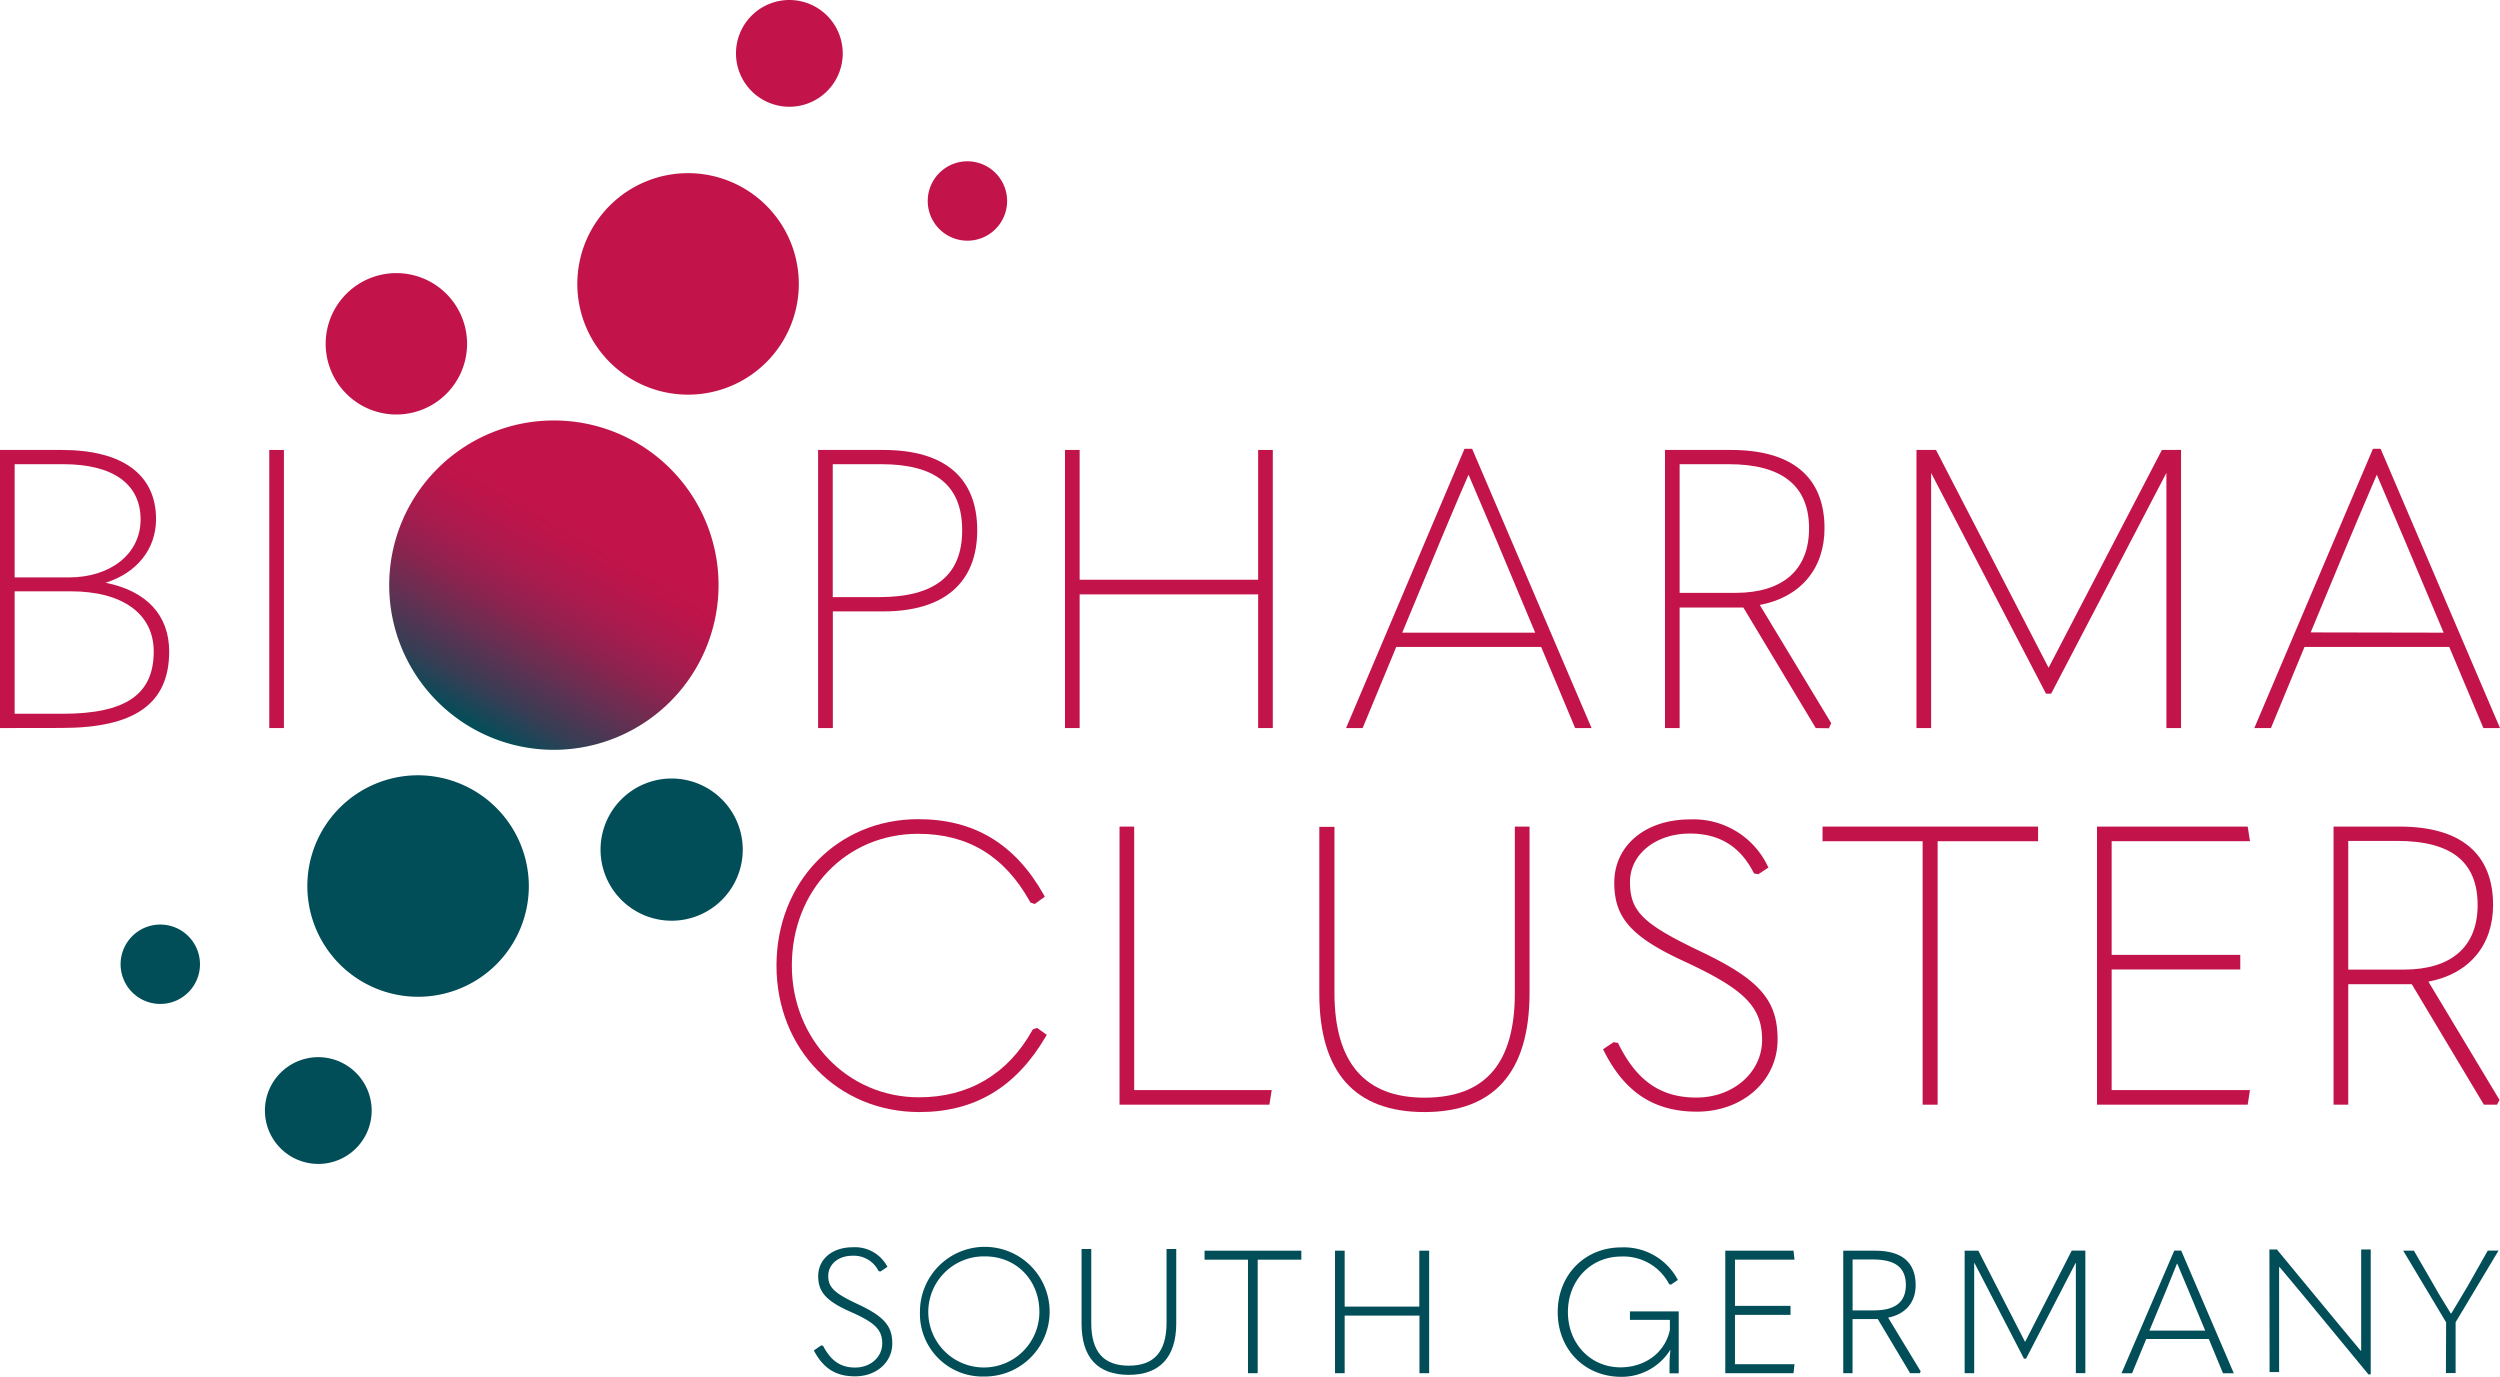 <svg xmlns="http://www.w3.org/2000/svg" xmlns:xlink="http://www.w3.org/1999/xlink" viewBox="0 0 495.05 272.58"><defs><style>.cls-1{fill:#c3134b;}.cls-2,.cls-3{fill:#014e59;}.cls-3,.cls-4{isolation:isolate;}.cls-4{fill:url(#Unbenannter_Verlauf_44);}</style><linearGradient id="Unbenannter_Verlauf_44" x1="82.89" y1="138.05" x2="161.73" y2="1.5" gradientUnits="userSpaceOnUse"><stop offset="0" stop-color="#014e59"/><stop offset="0.05" stop-color="#383d55"/><stop offset="0.11" stop-color="#692e51"/><stop offset="0.16" stop-color="#90224f"/><stop offset="0.21" stop-color="#ac1a4d"/><stop offset="0.26" stop-color="#bd154b"/><stop offset="0.29" stop-color="#c3134b"/></linearGradient></defs><title>Element 3</title><g id="Ebene_2" data-name="Ebene 2"><g id="Ebene_1-2" data-name="Ebene 1"><path class="cls-1" d="M0,144.17V89.1H12.24c12,0,18.66,4.86,18.66,13.69,0,5.95-3.8,10.66-10,12.61C29,117,33.5,121.81,33.5,129c0,10.34-6.78,15.15-21.34,15.15Zm12.39-2.83c12.48,0,18.05-3.8,18.05-12.32,0-7.47-6.15-11.93-16.45-11.93H2.9v24.25Zm1.22-27c8.38,0,14.23-4.72,14.23-11.48,0-7-5.43-10.94-15.3-10.94H2.9v22.42Z"/><rect class="cls-1" x="53.32" y="89.1" width="2.9" height="55.07"/><path class="cls-1" d="M162,144.17V89.1h12.92c12.16,0,18.59,5.5,18.59,15.91s-6.6,16.06-18.59,16.06h-10v23.1Zm12.08-25.93c11.07,0,16.45-4.33,16.45-13.23s-5.25-13.09-16.06-13.09h-9.57v26.32Z"/><polygon class="cls-1" points="249.14 144.17 249.14 117.7 213.79 117.7 213.79 144.17 210.89 144.17 210.89 89.1 213.79 89.1 213.79 114.8 249.14 114.8 249.14 89.1 252.04 89.1 252.04 144.17 249.14 144.17"/><path class="cls-1" d="M311.91,144.17l-6.73-16.07H276.49l-6.66,16.07h-3.28L290,88.87h1.51l23.65,55.3ZM304,125.28,296.34,107l-5.54-13L289,98.16c-1.26,3-2.53,5.93-3.71,8.78l-7.62,18.34Z"/><path class="cls-1" d="M359.56,144.17,345.22,120.3H332.6v23.87h-2.9V89.1h13.08c12.11,0,18.51,5.37,18.51,15.52,0,8-4.78,13.67-12.82,15.17l14.15,23.42-.47,1ZM343.62,117.4c9.42,0,14.61-4.54,14.61-12.78,0-8.42-5.35-12.7-15.91-12.7H332.6V117.4Z"/><polygon class="cls-1" points="428.99 144.17 428.99 93.64 406.17 137.36 405.15 137.36 382.4 93.65 382.4 144.17 379.5 144.17 379.5 89.1 383.37 89.1 405.66 132.23 428.1 89.1 431.89 89.1 431.89 144.17 428.99 144.17"/><path class="cls-1" d="M491.76,144.17,485,128.1H456.34l-6.65,16.07H446.4l23.49-55.3h1.52l23.64,55.3Zm-7.87-18.89L476.19,107l-5.54-13c-.58,1.36-1.16,2.74-1.75,4.11-1.27,3-2.54,5.93-3.72,8.78l-7.62,18.34Z"/><path class="cls-1" d="M182.06,220.21c-16.14,0-28.3-12.46-28.3-29s12.06-29,28.07-29c11.07,0,19.21,4.91,24.87,15l.2.35-2,1.45-.85-.29-.08-.15c-5.05-9.06-12.3-13.46-22.17-13.46-14.26,0-25,11.22-25,26.09,0,14.63,11.06,26.09,25.17,26.09,9.86,0,17.63-4.6,22.47-13.31l.09-.15.85-.28,1.9,1.37-.21.36C201.17,215.33,193,220.21,182.06,220.21Z"/><polygon class="cls-1" points="221.69 218.75 221.69 163.68 224.59 163.68 224.59 215.85 251.82 215.85 251.37 218.75 221.69 218.75"/><path class="cls-1" d="M282.05,220.21c-13.8,0-20.8-7.9-20.8-23.48v-33h3v32.89c0,13.76,6,20.74,17.82,20.74,12.05,0,17.9-6.79,17.9-20.74V163.68h2.91v33C302.86,212.31,295.86,220.21,282.05,220.21Z"/><path class="cls-1" d="M336,220.13c-8.43,0-14.28-3.82-18.38-12l-.18-.36,2.09-1.4.87.15.1.21c3.63,7.33,8.39,10.61,15.43,10.61,7.29,0,13-5,13-11.4,0-6.55-3.43-10-15.27-15.5-10.62-4.88-14-8.68-14-15.64,0-7.38,6.16-12.54,15-12.54A16.28,16.28,0,0,1,350,171.42l.19.37-2,1.32-.85-.14-.11-.21c-2.67-5.18-6.79-7.7-12.6-7.7-6.76,0-11.86,4.11-11.86,9.56,0,5.86,2.5,8.31,14.05,13.82S352,198,352,205.83C352,214,345.12,220.13,336,220.13Z"/><polygon class="cls-1" points="380.72 218.75 380.72 166.58 360.9 166.58 360.9 163.68 403.58 163.68 403.58 166.58 383.69 166.58 383.69 218.75 380.72 218.75"/><polygon class="cls-1" points="415.25 218.75 415.25 163.68 445.09 163.68 445.54 166.58 418.15 166.58 418.15 189.08 443.62 189.08 443.62 191.98 418.15 191.98 418.15 215.85 445.54 215.85 445.09 218.75 415.25 218.75"/><path class="cls-1" d="M491.86,218.75l-14.28-23.86H465v23.86h-2.91V163.68h13.08c12.11,0,18.51,5.37,18.51,15.53,0,8-4.77,13.67-12.81,15.17l14.08,23.42-.48.95ZM476,192c9.43,0,14.62-4.54,14.62-12.78,0-8.55-5.21-12.7-15.92-12.7H465V192Z"/><path class="cls-2" d="M161.16,267.42l1.44-1,.38.07c1.61,3.08,3.56,4.31,6.34,4.31,3.15,0,5.38-2.15,5.38-4.76s-1.27-4.08-6.2-6.24-6.48-4-6.48-7.09c0-3.29,2.67-5.73,6.89-5.73a7.24,7.24,0,0,1,6.82,3.88l-1.37.92-.38-.07a5.46,5.46,0,0,0-5.14-3.05c-2.91,0-4.83,1.75-4.83,4s1.16,3.39,5.82,5.58c5.42,2.51,6.86,4.46,6.86,7.82,0,3.63-3.09,6.48-7.34,6.48C165.72,272.56,163.12,271.15,161.16,267.42Z"/><path class="cls-2" d="M182.17,259.79A12.84,12.84,0,1,1,195,272.58,12.4,12.4,0,0,1,182.17,259.79Zm23.65,0c0-6.17-4.42-11-10.8-11a11,11,0,1,0,10.8,11Z"/><path class="cls-2" d="M214.17,262.1V247.33h1.92v14.6c0,5.76,2.44,8.5,7.44,8.5s7.47-2.74,7.47-8.53V247.33h1.92v14.74c0,6.61-3.22,10.18-9.39,10.18S214.17,268.82,214.17,262.1Z"/><path class="cls-2" d="M238.53,249.44v-1.78h19.16v1.78h-8.64v22.48h-1.92V249.44Z"/><path class="cls-2" d="M264.36,247.66h1.91v11.07h14.78V247.66H283v24.26h-1.92V260.51H266.27v11.41h-1.91Z"/><path class="cls-2" d="M308.46,259.82c0-7.36,5.35-12.81,12.58-12.81a12.08,12.08,0,0,1,11.21,6.44l-1.34.92-.37-.06a10.2,10.2,0,0,0-9.5-5.49c-6.06,0-10.56,4.73-10.56,11s4.5,10.94,10.42,10.94c4.6,0,8.75-2.68,9.77-7.4v-2h-7.91v-1.68h9.66v12.27H330.6v-1.64a24.09,24.09,0,0,1,.18-2.95l-.07,0a11.37,11.37,0,0,1-9.77,5.28C313.74,272.58,308.46,267.19,308.46,259.82Z"/><path class="cls-2" d="M355.15,247.66l.2,1.78H343.56v9.15h11v1.78h-11v9.77h11.79l-.2,1.78H341.64V247.66Z"/><path class="cls-2" d="M380.33,271.55l-.17.37h-1.92l-6.4-10.72h-5v10.72H365V247.66h6.34c5.24,0,8,2.29,8,6.82,0,3.32-1.89,5.72-5.45,6.44Zm-9.21-12.07c4.32,0,6.28-1.78,6.28-5,0-3.53-2.13-5.08-6.55-5.08h-4v10.08Z"/><path class="cls-2" d="M401.05,265.65l9.19-18h2.7v24.26h-1.88v-21.8H411l-9.8,18.93h-.41L391,250.12h-.07v21.8h-1.89V247.66h2.71l9.22,18Z"/><path class="cls-2" d="M437.39,265.15H425l-2.81,6.79h-2.09l10.45-24.3h1.37l10.42,24.3H440.2Zm-.72-1.67-3.36-8.09c-.79-1.82-1.47-3.5-2.16-5.15h-.07c-.65,1.65-1.37,3.36-2.09,5.15l-3.36,8.09Z"/><path class="cls-2" d="M449.39,247.42h1.48l12,14.53,4.59,5.52h.1V247.42h1.89v24.74H469L456,256.4c-1.5-1.82-3.05-3.67-4.59-5.49h-.1v20.78h-1.89Z"/><path class="cls-2" d="M484.38,261.85l-8.5-14.19H478l4.05,7c1,1.82,2.16,3.64,3.25,5.42h.11c1.06-1.78,2.19-3.6,3.22-5.38l4-7.06h2.13l-8.5,14.19v10.07h-1.92Z"/><path class="cls-3" d="M82.79,153.52a21.93,21.93,0,1,0,21.93,21.93A22,22,0,0,0,82.79,153.52Z"/><path class="cls-3" d="M63,209.34A10.57,10.57,0,1,0,73.6,219.91,10.59,10.59,0,0,0,63,209.34Z"/><path class="cls-4" d="M92.49,68.08a14,14,0,1,0-14,14A14,14,0,0,0,92.49,68.08Zm49.8,47.79a32.61,32.61,0,1,0-32.61,32.61A32.64,32.64,0,0,0,142.29,115.87Zm49.28-83.93a7.86,7.86,0,1,0,7.86,7.86A7.87,7.87,0,0,0,191.57,31.94Zm-55.32,2.35a21.93,21.93,0,1,0,21.93,21.93A21.94,21.94,0,0,0,136.25,34.29ZM156.31,0a10.57,10.57,0,1,0,10.57,10.57A10.58,10.58,0,0,0,156.31,0Z"/><path class="cls-3" d="M133,154.16a14.08,14.08,0,1,0,14.08,14.08A14.1,14.1,0,0,0,133,154.16Z"/><path class="cls-3" d="M31.74,183.08a7.86,7.86,0,1,0,7.86,7.86A7.87,7.87,0,0,0,31.74,183.08Z"/></g></g></svg>